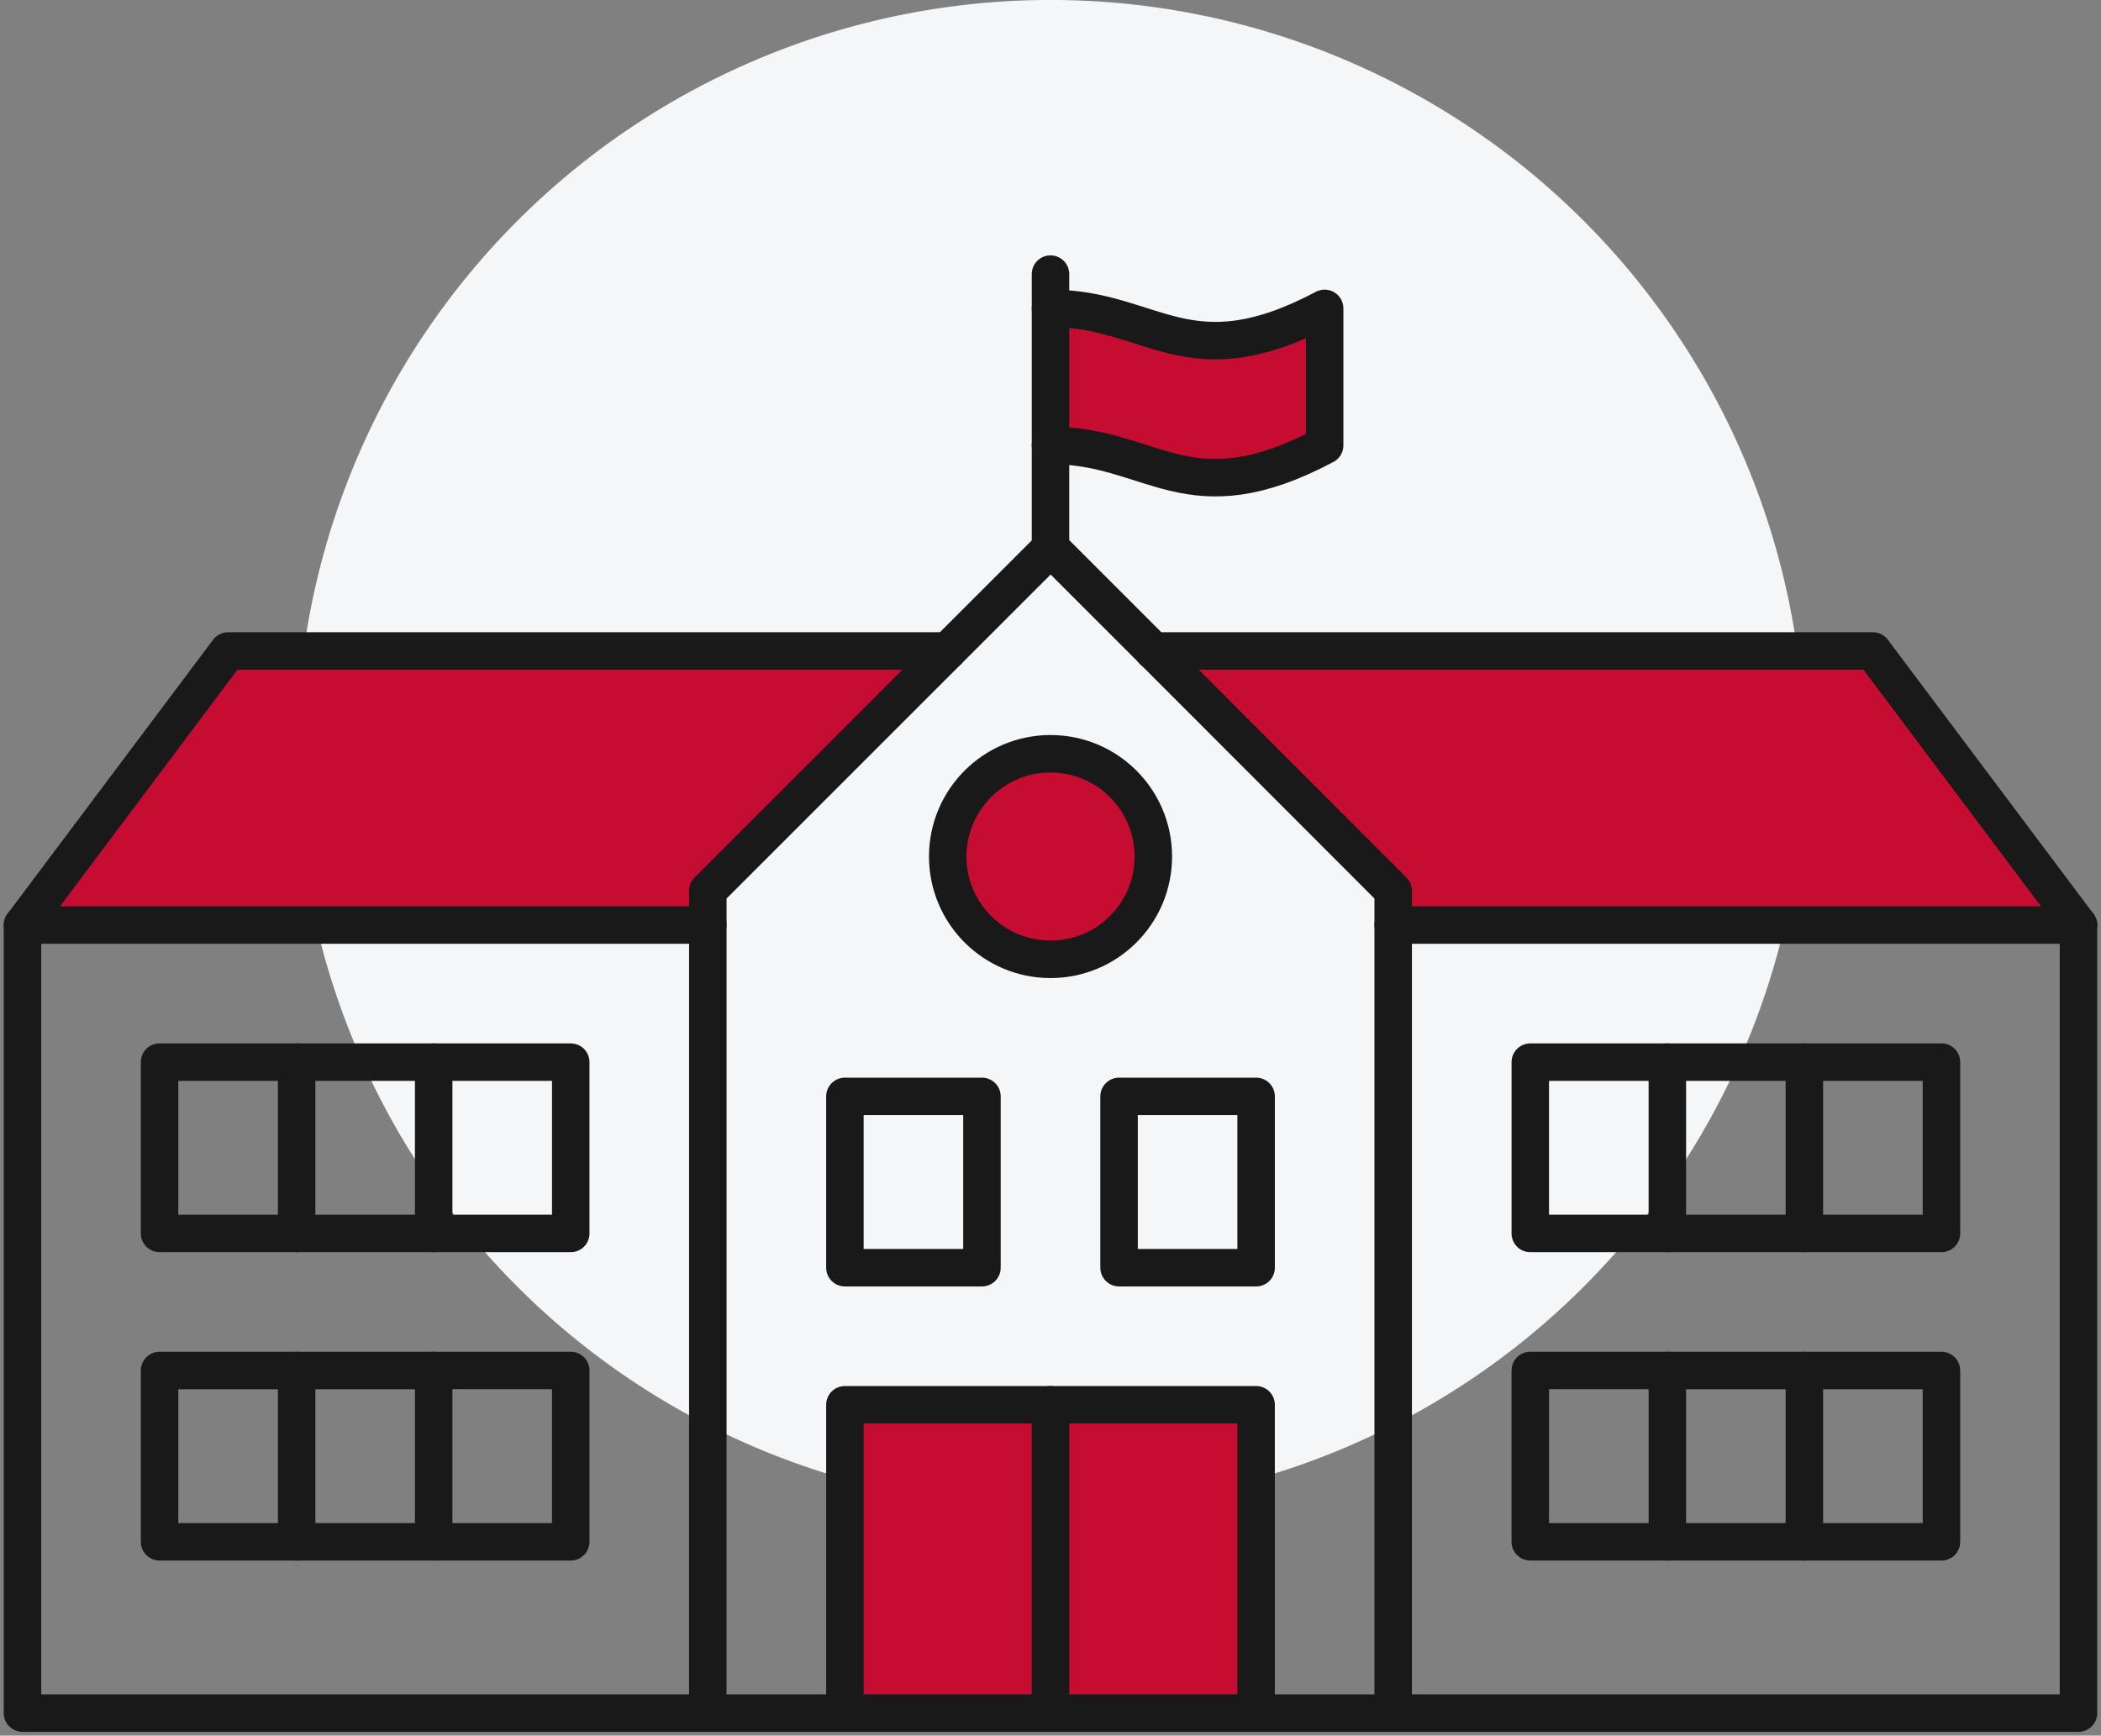 <svg xmlns="http://www.w3.org/2000/svg" xmlns:xlink="http://www.w3.org/1999/xlink" width="79.606" height="65.771" viewBox="0 0 79.606 65.771"><rect x="0" y="0" width="79.606" height="65.771" fill="#808080" stroke="none"/><defs><clipPath id="a"><rect width="79.607" height="65.771" fill="none"/></clipPath></defs><g transform="translate(0 0)" clip-path="url(#a)"><path d="M66.5,28.564A28.565,28.565,0,1,0,37.934,57.129,28.565,28.565,0,0,0,66.5,28.564" transform="translate(1.87 0)" fill="#f5f6f7"/><path d="M63.694,20.565l7.79,10.387H45.517v-1.3l-9.089-9.089H63.694Z" transform="translate(7.27 4.104)" fill="#c60c30"/><path d="M43.568,9.741v5.193c-5.193,2.753-6.492,0-10.387,0V9.741c3.9,0,5.194,2.753,10.387,0" transform="translate(6.622 1.944)" fill="#c60c30"/><path d="M40.971,44.377V56.062h-7.79V44.377h7.79Z" transform="translate(6.623 8.857)" fill="#c60c30"/><path d="M33.829,23.812a3.9,3.9,0,1,1-3.9,3.9,3.889,3.889,0,0,1,3.9-3.9" transform="translate(5.974 4.752)" fill="#c60c30"/><path d="M34.477,44.377V56.062h-7.79V44.377h7.79Z" transform="translate(5.326 8.857)" fill="#c60c30"/><path d="M35.767,20.565l-9.089,9.089v1.3H.71L8.5,20.565H35.767Z" transform="translate(0.142 4.104)" fill="#c60c30"/><rect width="5.193" height="6.492" transform="translate(42.401 41.548)" fill="none" stroke="#19191a" stroke-linecap="round" stroke-linejoin="round" stroke-width="1.42"/><rect width="5.193" height="6.492" transform="translate(32.013 41.548)" fill="none" stroke="#19191a" stroke-linecap="round" stroke-linejoin="round" stroke-width="1.42"/><rect width="5.193" height="6.492" transform="translate(57.982 40.25)" fill="none" stroke="#19191a" stroke-linecap="round" stroke-linejoin="round" stroke-width="1.42"/><rect width="5.193" height="6.492" transform="translate(16.432 40.25)" fill="none" stroke="#19191a" stroke-linecap="round" stroke-linejoin="round" stroke-width="1.42"/><path d="M52.663,33.553h5.193v6.492H52.663" transform="translate(10.511 6.696)" fill="none" stroke="#19191a" stroke-linecap="round" stroke-linejoin="round" stroke-width="1.42"/><path d="M14.562,33.553H9.369v6.492h5.193" transform="translate(1.87 6.696)" fill="none" stroke="#19191a" stroke-linecap="round" stroke-linejoin="round" stroke-width="1.42"/><path d="M56.993,33.553h5.193v6.492H56.993" transform="translate(11.375 6.696)" fill="none" stroke="#19191a" stroke-linecap="round" stroke-linejoin="round" stroke-width="1.42"/><path d="M10.233,33.553H5.04v6.492h5.193" transform="translate(1.006 6.696)" fill="none" stroke="#19191a" stroke-linecap="round" stroke-linejoin="round" stroke-width="1.42"/><rect width="5.193" height="6.492" transform="translate(57.982 51.935)" fill="none" stroke="#19191a" stroke-linecap="round" stroke-linejoin="round" stroke-width="1.42"/><rect width="5.193" height="6.492" transform="translate(16.432 51.935)" fill="none" stroke="#19191a" stroke-linecap="round" stroke-linejoin="round" stroke-width="1.42"/><path d="M52.663,43.295h5.193v6.492H52.663" transform="translate(10.511 8.641)" fill="none" stroke="#19191a" stroke-linecap="round" stroke-linejoin="round" stroke-width="1.42"/><path d="M14.562,43.295H9.369v6.492h5.193" transform="translate(1.87 8.641)" fill="none" stroke="#19191a" stroke-linecap="round" stroke-linejoin="round" stroke-width="1.42"/><path d="M56.993,43.295h5.193v6.492H56.993" transform="translate(11.375 8.641)" fill="none" stroke="#19191a" stroke-linecap="round" stroke-linejoin="round" stroke-width="1.42"/><path d="M10.233,43.295H5.04v6.492h5.193" transform="translate(1.006 8.641)" fill="none" stroke="#19191a" stroke-linecap="round" stroke-linejoin="round" stroke-width="1.42"/><ellipse cx="3.895" cy="3.895" rx="3.895" ry="3.895" transform="translate(35.909 28.564)" fill="none" stroke="#19191a" stroke-linecap="round" stroke-linejoin="round" stroke-width="1.42"/><path d="M22.357,61.463V30.3l9.089-9.088,3.9-3.9,3.9,3.9L48.325,30.3V61.463" transform="translate(4.462 3.456)" fill="none" stroke="#19191a" stroke-linecap="round" stroke-linejoin="round" stroke-width="1.42"/><path d="M26.687,56.062V44.377h15.58V56.062" transform="translate(5.326 8.857)" fill="none" stroke="#19191a" stroke-linecap="round" stroke-linejoin="round" stroke-width="1.42"/><line y2="11.685" transform="translate(39.803 53.234)" fill="none" stroke="#19191a" stroke-linecap="round" stroke-linejoin="round" stroke-width="1.42"/><line x1="25.967" transform="translate(52.788 35.056)" fill="none" stroke="#19191a" stroke-linecap="round" stroke-linejoin="round" stroke-width="1.42"/><line x2="25.967" transform="translate(0.852 35.056)" fill="none" stroke="#19191a" stroke-linecap="round" stroke-linejoin="round" stroke-width="1.42"/><path d="M35.767,20.565H8.5L.71,30.952V60.815h77.9V30.952l-7.79-10.387H43.557" transform="translate(0.142 4.104)" fill="none" stroke="#19191a" stroke-linecap="round" stroke-linejoin="round" stroke-width="1.42"/><path d="M33.181,19.046V8.659" transform="translate(6.622 1.728)" fill="none" stroke="#19191a" stroke-linecap="round" stroke-linejoin="round" stroke-width="1.42"/><path d="M33.181,14.935c3.9,0,5.193,2.753,10.387,0V9.742c-5.194,2.752-6.492,0-10.387,0" transform="translate(6.622 1.944)" fill="none" stroke="#19191a" stroke-linecap="round" stroke-linejoin="round" stroke-width="1.42"/></g></svg>